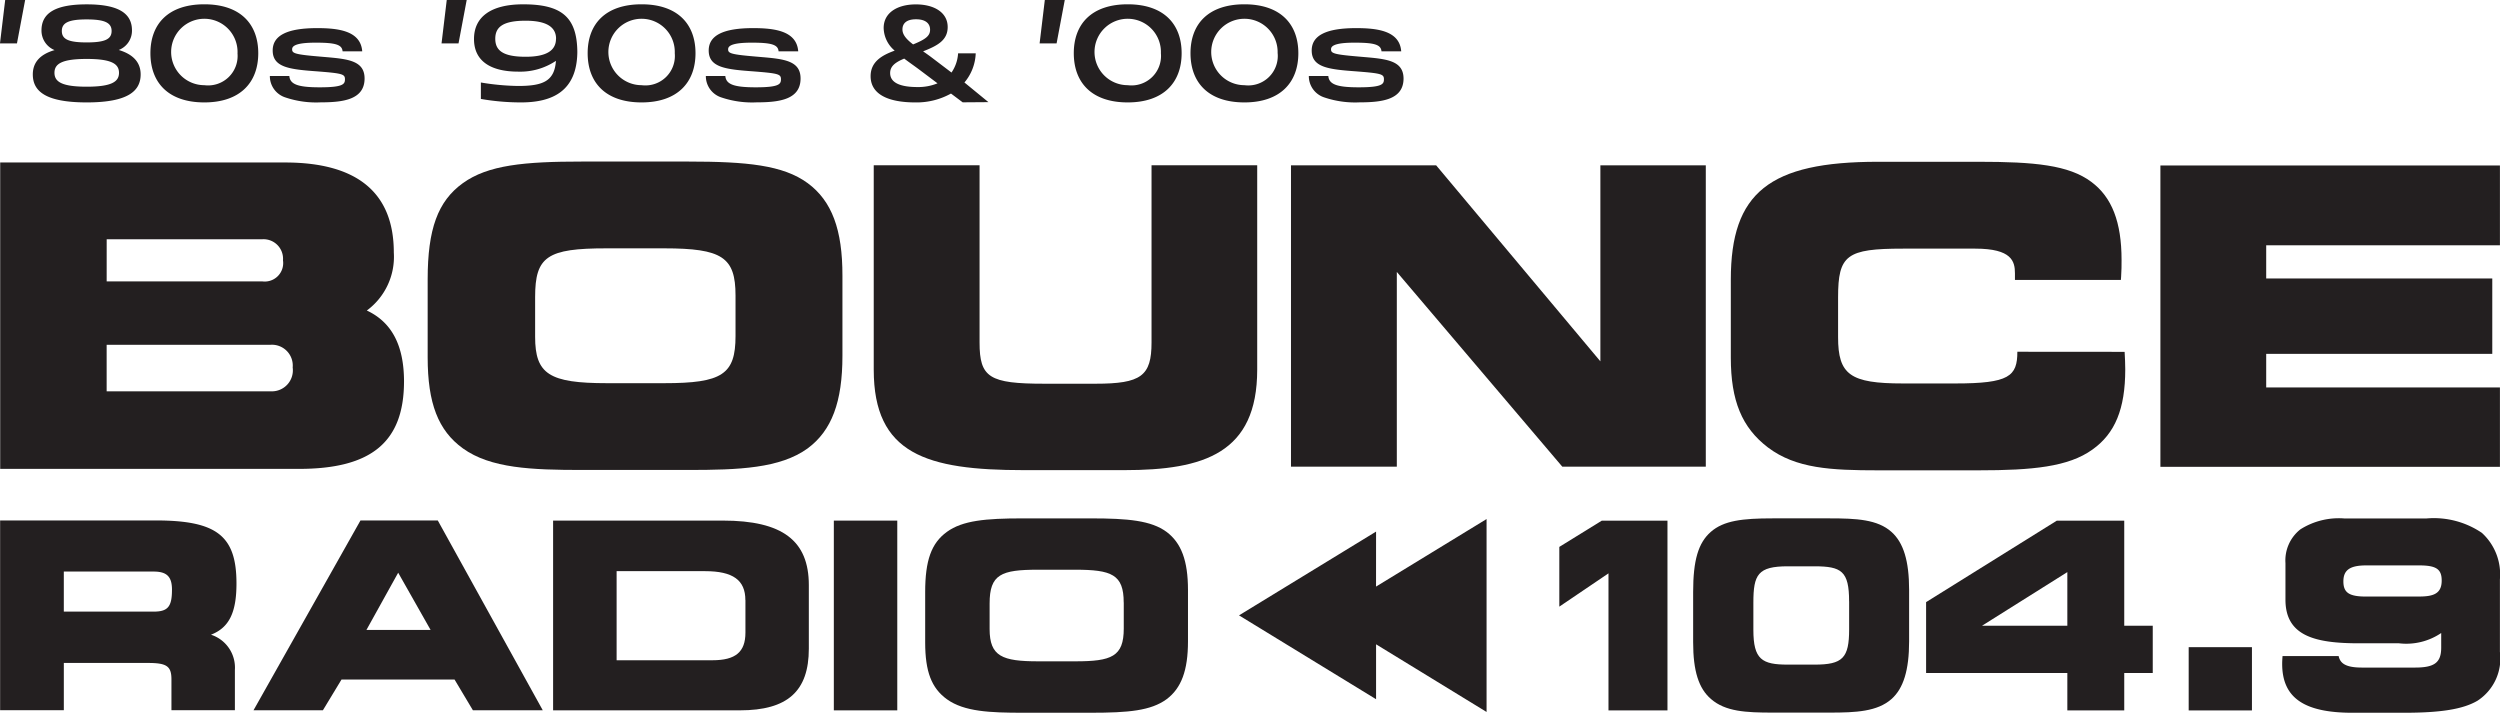 <svg xmlns="http://www.w3.org/2000/svg" width="144.097" height="41.083" viewBox="0 0 144.097 41.083">
  <g id="Group_22840" data-name="Group 22840" transform="translate(-137.884 -224.076)">
    <g id="Group_22838" data-name="Group 22838" transform="translate(137.884 224.076)">
      <g id="Group_22837" data-name="Group 22837" transform="translate(0)">
        <g id="Group_22836" data-name="Group 22836">
          <g id="Group_22835" data-name="Group 22835">
            <g id="Group_22834" data-name="Group 22834">
              <g id="Group_22833" data-name="Group 22833">
                <g id="Group_22832" data-name="Group 22832">
                  <g id="Group_22831" data-name="Group 22831">
                    <g id="Group_22830" data-name="Group 22830">
                      <g id="Group_22829" data-name="Group 22829">
                        <path id="Path_3761" data-name="Path 3761" d="M248.284,258.209c-1.425-1.048-3.523-1.247-6.9-1.248h-6.109c-3.34,0-5.423.2-6.871,1.243s-2.03,2.654-2.03,5.545v4.493c0,2.652.607,4.222,2.029,5.251h0c1.6,1.152,3.966,1.244,6.892,1.244h6.086c2.936,0,5.308-.091,6.9-1.246,1.385-1.03,2-2.676,2-5.338v-4.606C250.287,260.882,249.67,259.235,248.284,258.209Zm-4.165,6.473v2.337c0,2.209-.77,2.717-4.114,2.716h-3.3c-3.325,0-4.137-.525-4.137-2.672V264.77c0-2.335.693-2.808,4.114-2.807h3.324C243.35,261.965,244.119,262.473,244.119,264.682Z" transform="translate(-201.724 -247.649)" fill="#231f20"/>
                        <path id="Path_3762" data-name="Path 3762" d="M334.633,257.7l0,10.216c0,1.932-.6,2.376-3.225,2.376h-2.949c-3.18,0-3.739-.356-3.738-2.377l0-10.216h-6.1l0,11.781c0,4.868,3.037,5.792,8.642,5.793h5.8c4.6,0,7.66-.983,7.661-5.79l0-11.781Z" transform="translate(-268.26 -248.175)" fill="#231f20"/>
                        <path id="Path_3763" data-name="Path 3763" d="M422.8,257.716l0,11.3-9.467-11.3-8.366,0,0,17.369h6.1l0-11.223,9.539,11.225,8.27,0,0-17.369Z" transform="translate(-330.556 -248.188)" fill="#231f20"/>
                        <path id="Path_3764" data-name="Path 3764" d="M604.2,270.546l-13.472,0v-1.936l13.031,0v-4.345l-13.031,0v-1.913l13.472,0v-4.6l-19.57,0,0,17.369,19.57,0Z" transform="translate(-460.107 -248.214)" fill="#231f20"/>
                        <path id="Path_3765" data-name="Path 3765" d="M159.043,265.678a3.844,3.844,0,0,0,1.556-3.343c0-3.443-2.107-5.189-6.264-5.189l-16.424,0,0,17.66,17.22,0c4.187,0,6.055-1.557,6.056-5.051C161.182,267.688,160.482,266.351,159.043,265.678Zm-14.994-4.108,8.978,0a1.125,1.125,0,0,1,1.184,1.216A1.064,1.064,0,0,1,153.026,264l-8.978,0Zm9.444,8.764-9.446,0v-2.681l9.446,0a1.2,1.2,0,0,1,1.277,1.307A1.212,1.212,0,0,1,153.492,270.334Z" transform="translate(-137.9 -247.78)" fill="#231f20"/>
                        <path id="Path_3766" data-name="Path 3766" d="M513.675,267.963c0,1.416-.473,1.827-3.575,1.827h-3.02c-3.04,0-3.739-.5-3.738-2.672v-2.292c0-2.44.49-2.807,3.74-2.807h4.166c2.111,0,2.288.735,2.288,1.424v.379h6.106l.014-.189c.025-.333.025-.667.025-.961,0-2.186-.554-3.615-1.742-4.5-1.3-.973-3.286-1.159-6.5-1.159h-5.8c-6.26,0-8.479,1.775-8.48,6.788V268.3c0,2.485.639,4.033,2.139,5.178,1.621,1.223,3.65,1.318,6.339,1.319h5.8c3.108,0,5.179-.2,6.562-1.194,1.31-.927,1.894-2.352,1.895-4.618,0-.333-.017-.667-.036-1.017Z" transform="translate(-397.397 -247.688)" fill="#231f20"/>
                        <path id="Path_3767" data-name="Path 3767" d="M139.333,224.076l-.471,2.5h-.979l.3-2.5Z" transform="translate(-137.884 -224.076)" fill="#231f20"/>
                        <path id="Path_3768" data-name="Path 3768" d="M353.887,224.076l-.471,2.5h-.979l.3-2.5Z" transform="translate(-292.515 -224.076)" fill="#231f20"/>
                        <path id="Path_3769" data-name="Path 3769" d="M229.217,224.076l-.471,2.5h-.979l.3-2.5Z" transform="translate(-202.317 -224.076)" fill="#231f20"/>
                        <path id="Path_3770" data-name="Path 3770" d="M150.778,228.988c0,.97-.747,1.615-3.108,1.615s-3.108-.637-3.108-1.615c0-.675.4-1.152,1.255-1.4a1.214,1.214,0,0,1-.755-1.137c0-1.016.829-1.5,2.608-1.5s2.608.485,2.608,1.5a1.193,1.193,0,0,1-.762,1.13C150.367,227.836,150.778,228.313,150.778,228.988Zm-1.248-.091c0-.523-.441-.8-1.86-.8s-1.86.273-1.86.8.448.8,1.86.8S149.53,229.42,149.53,228.9Zm-3.295-2.411c0,.478.388.659,1.434.659s1.435-.182,1.435-.659-.4-.667-1.435-.667S146.235,226.009,146.235,226.486Z" transform="translate(-142.671 -224.7)" fill="#231f20"/>
                        <path id="Path_3771" data-name="Path 3771" d="M168.5,227.768c0-1.691,1.031-2.82,3.108-2.82s3.108,1.137,3.108,2.82-1.039,2.835-3.108,2.835S168.5,229.466,168.5,227.768Zm5.021,0a1.914,1.914,0,1,0-1.913,1.842A1.7,1.7,0,0,0,173.519,227.768Z" transform="translate(-159.83 -224.7)" fill="#231f20"/>
                        <path id="Path_3772" data-name="Path 3772" d="M241.7,227.752c-.045,2.168-1.39,2.851-3.243,2.851a13.48,13.48,0,0,1-2.316-.2v-.948a14.031,14.031,0,0,0,2.137.2c1.419,0,2.107-.258,2.189-1.448a3.692,3.692,0,0,1-2.174.622c-1.562,0-2.548-.591-2.548-1.88s.994-2,2.832-2c2.2,0,3.093.72,3.123,2.7v.106Zm-1.225-.819c0-.66-.53-1.039-1.756-1.039-1.33,0-1.748.379-1.748,1.039s.419,1.039,1.748,1.039C239.941,227.972,240.471,227.6,240.471,226.934Z" transform="translate(-208.424 -224.7)" fill="#231f20"/>
                        <path id="Path_3773" data-name="Path 3773" d="M259.22,227.768c0-1.691,1.031-2.82,3.108-2.82s3.108,1.137,3.108,2.82-1.039,2.835-3.108,2.835S259.22,229.466,259.22,227.768Zm5.021,0a1.914,1.914,0,1,0-1.913,1.842A1.7,1.7,0,0,0,264.241,227.768Z" transform="translate(-225.348 -224.7)" fill="#231f20"/>
                        <path id="Path_3774" data-name="Path 3774" d="M324.446,230.6l-1.484.011-.674-.506a4.086,4.086,0,0,1-2.046.512c-1.681,0-2.587-.527-2.587-1.512,0-.848.672-1.214,1.388-1.474a1.747,1.747,0,0,1-.636-1.306c0-.886.8-1.359,1.856-1.359s1.834.466,1.834,1.306c0,.764-.592,1.077-1.417,1.4.154.107.307.214.46.328l1.177.894a2.172,2.172,0,0,0,.38-1.107h1.016a2.758,2.758,0,0,1-.65,1.68Zm-2.932-1.082-1.016-.764c-.314-.237-.628-.451-.906-.664-.512.214-.811.435-.811.832,0,.557.57.809,1.586.809A2.934,2.934,0,0,0,321.514,229.515Zm-2.024-3.108c0,.321.256.588.614.863.76-.306.979-.512.979-.848,0-.382-.292-.6-.8-.6C319.746,225.819,319.49,226.048,319.49,226.408Z" transform="translate(-267.474 -224.713)" fill="#231f20"/>
                        <path id="Path_3775" data-name="Path 3775" d="M359.594,227.768c0-1.691,1.031-2.82,3.108-2.82s3.108,1.137,3.108,2.82-1.039,2.835-3.108,2.835S359.594,229.466,359.594,227.768Zm5.021,0a1.914,1.914,0,1,0-1.913,1.842A1.7,1.7,0,0,0,364.615,227.768Z" transform="translate(-297.702 -224.7)" fill="#231f20"/>
                        <path id="Path_3776" data-name="Path 3776" d="M383.7,227.768c0-1.691,1.031-2.82,3.108-2.82s3.108,1.137,3.108,2.82-1.038,2.835-3.108,2.835S383.7,229.466,383.7,227.768Zm5.021,0a1.914,1.914,0,1,0-1.913,1.842A1.7,1.7,0,0,0,388.724,227.768Z" transform="translate(-315.081 -224.7)" fill="#231f20"/>
                        <path id="Path_3777" data-name="Path 3777" d="M195.939,231.459l-.244-.021c-1.449-.123-1.6-.189-1.6-.418,0-.165.14-.384,1.355-.384,1.15,0,1.513.114,1.553.49v.008h1.131v-.016c-.1-1.163-1.37-1.32-2.6-1.32-1.722,0-2.559.422-2.559,1.289,0,.967.956,1.087,2.516,1.2,1.495.116,1.649.158,1.649.458,0,.281-.1.465-1.454.465-1.247,0-1.706-.168-1.751-.643v-.008h-1.124v.014a1.289,1.289,0,0,0,.907,1.224,5.536,5.536,0,0,0,2.034.279c1.308,0,2.519-.167,2.519-1.377C198.269,231.66,197.292,231.575,195.939,231.459Z" transform="translate(-177.257 -228.177)" fill="#231f20"/>
                        <path id="Path_3778" data-name="Path 3778" d="M286.736,231.459l-.244-.021c-1.449-.123-1.6-.189-1.6-.418,0-.165.14-.384,1.355-.384,1.15,0,1.513.114,1.553.49v.008h1.131v-.016c-.1-1.163-1.37-1.32-2.6-1.32-1.721,0-2.558.422-2.558,1.289,0,.967.956,1.087,2.516,1.2,1.495.116,1.648.158,1.648.458,0,.281-.1.465-1.454.465-1.248,0-1.706-.168-1.751-.643v-.008h-1.124v.014a1.289,1.289,0,0,0,.907,1.224,5.535,5.535,0,0,0,2.034.279c1.308,0,2.519-.167,2.519-1.377C289.066,231.66,288.089,231.575,286.736,231.459Z" transform="translate(-242.924 -228.177)" fill="#231f20"/>
                        <path id="Path_3779" data-name="Path 3779" d="M411.2,231.459l-.244-.021c-1.449-.123-1.6-.189-1.6-.418,0-.165.14-.384,1.355-.384,1.15,0,1.513.114,1.553.49v.008H413.4v-.016c-.1-1.163-1.37-1.32-2.6-1.32-1.722,0-2.558.422-2.558,1.289,0,.967.956,1.087,2.515,1.2,1.494.116,1.648.158,1.648.458,0,.281-.1.465-1.454.465-1.247,0-1.705-.168-1.751-.643v-.008h-1.124v.014a1.289,1.289,0,0,0,.907,1.224,5.537,5.537,0,0,0,2.034.279c1.308,0,2.519-.167,2.519-1.377C413.526,231.66,412.549,231.575,411.2,231.459Z" transform="translate(-332.637 -228.177)" fill="#231f20"/>
                      </g>
                    </g>
                  </g>
                </g>
              </g>
            </g>
          </g>
        </g>
      </g>
    </g>
    <g id="Group_22839" data-name="Group 22839" transform="translate(137.89 253.954)">
      <rect id="Rectangle_1924" data-name="Rectangle 1924" width="3.646" height="3.646" transform="translate(126.147 7.424)" fill="#231f20"/>
      <path id="Path_3780" data-name="Path 3780" d="M620.923,332.431a4.925,4.925,0,0,0-3.176-.832H612.98a4.139,4.139,0,0,0-2.517.629,2.28,2.28,0,0,0-.861,1.943v2.112c0,2.085,1.69,2.513,4.229,2.513h2.318a3.581,3.581,0,0,0,2.43-.593v.838c0,.863-.38,1.154-1.506,1.154h-3.065c-.96,0-1.255-.26-1.34-.662h-3.234c-.011.151-.021.3-.021.447,0,1.951,1.25,2.82,4.053,2.82h2.948c2.156,0,3.429-.207,4.255-.693a2.9,2.9,0,0,0,1.294-2.816v-4.18A3.235,3.235,0,0,0,620.923,332.431Zm-3.616,3.671h-3.051c-.984,0-1.315-.221-1.315-.876s.381-.92,1.315-.92h3.051c.985,0,1.3.213,1.3.876C618.608,335.948,618.11,336.1,617.307,336.1Z" transform="translate(-477.877 -331.595)" fill="#231f20"/>
      <path id="Path_3781" data-name="Path 3781" d="M548.357,332.05h-3.887L537,336.706l-.064.04v4.084h8.141v2.156h3.28V340.83H550v-2.722h-1.643Zm-8.2,6.058,4.92-3.093v3.093Z" transform="translate(-425.924 -331.918)" fill="#231f20"/>
      <path id="Path_3782" data-name="Path 3782" d="M151.53,335.639c0-2.749-1.13-3.632-4.652-3.633l-8.971,0,0,10.937h3.672V340.22h4.846c1.091,0,1.357.187,1.357.951v1.772h3.657v-2.329a1.992,1.992,0,0,0-1.378-2.022C151.11,338.184,151.53,337.31,151.53,335.639Zm-3.718.365c0,.975-.237,1.257-1.056,1.257h-5.178v-2.309h5.178C147.517,334.952,147.813,335.247,147.813,336Z" transform="translate(-137.906 -331.886)" fill="#231f20"/>
      <path id="Path_3783" data-name="Path 3783" d="M195.656,332.02l-6.163,10.936h4l1.072-1.771h6.514l1.057,1.771h4.027l-6.05-10.938Zm4.044,6.309H196l1.831-3.3Z" transform="translate(-174.886 -331.897)" fill="#231f20"/>
      <path id="Path_3784" data-name="Path 3784" d="M261.974,332.03l-9.786,0,0,10.937,10.767,0c2.747,0,3.973-1.1,3.973-3.557V335.75C266.928,333.178,265.4,332.031,261.974,332.03Zm1.3,4.583v1.873c0,1.118-.569,1.594-1.9,1.594h-5.525v-5.135h5.1C262.554,334.946,263.27,335.46,263.27,336.613Z" transform="translate(-220.314 -331.902)" fill="#231f20"/>
      <rect id="Rectangle_1925" data-name="Rectangle 1925" width="3.657" height="10.937" transform="translate(48.055 0.129)" fill="#231f20"/>
      <path id="Path_3785" data-name="Path 3785" d="M343,332.362c-.887-.653-2.219-.777-4.365-.777h-3.941c-2.125,0-3.447.123-4.35.775s-1.254,1.653-1.255,3.47v2.9c0,1.686.363,2.636,1.254,3.281h0c1,.719,2.5.776,4.364.777h3.926c2.186,0,3.462-.119,4.366-.776.856-.637,1.238-1.666,1.238-3.337V335.7C344.235,334.026,343.853,333,343,332.362Zm-2.465,4.069v1.507c0,1.614-.7,1.886-2.792,1.886H335.61c-2.072,0-2.807-.281-2.807-1.857v-1.479c0-1.677.663-1.945,2.792-1.944h2.144C339.835,334.545,340.532,334.818,340.532,336.431Z" transform="translate(-275.769 -331.584)" fill="#231f20"/>
      <path id="Path_3786" data-name="Path 3786" d="M401.826,332.433l-7.9,4.829,7.9,4.833V338.93l6.369,3.9,0-11.12-6.371,3.893Z" transform="translate(-322.517 -331.671)" fill="#231f20"/>
      <path id="Path_3787" data-name="Path 3787" d="M499.145,332.368c-.806-.725-2.039-.783-3.568-.783h-3.285c-1.737,0-2.819.125-3.567.782-.72.634-1.014,1.637-1.014,3.461v2.9c0,1.652.318,2.661,1.03,3.271.836.725,2.005.782,3.566.782h3.271c1.519,0,2.745-.058,3.567-.783.691-.616,1.014-1.674,1.014-3.329V335.7C500.158,334.042,499.836,332.985,499.145,332.368Zm-2.443,4v1.613c0,1.654-.372,2.034-1.99,2.034h-1.54c-1.493,0-1.99-.29-1.99-2.005v-1.569c0-1.622.261-2.093,1.99-2.093h1.54C496.254,334.352,496.7,334.617,496.7,336.371Z" transform="translate(-390.126 -331.585)" fill="#231f20"/>
      <path id="Path_3788" data-name="Path 3788" d="M462.3,332.052l-2.447,1.512v3.443l2.834-1.919v7.9h3.4V332.052Z" transform="translate(-369.982 -331.919)" fill="#231f20"/>
    </g>
  </g>
</svg>
